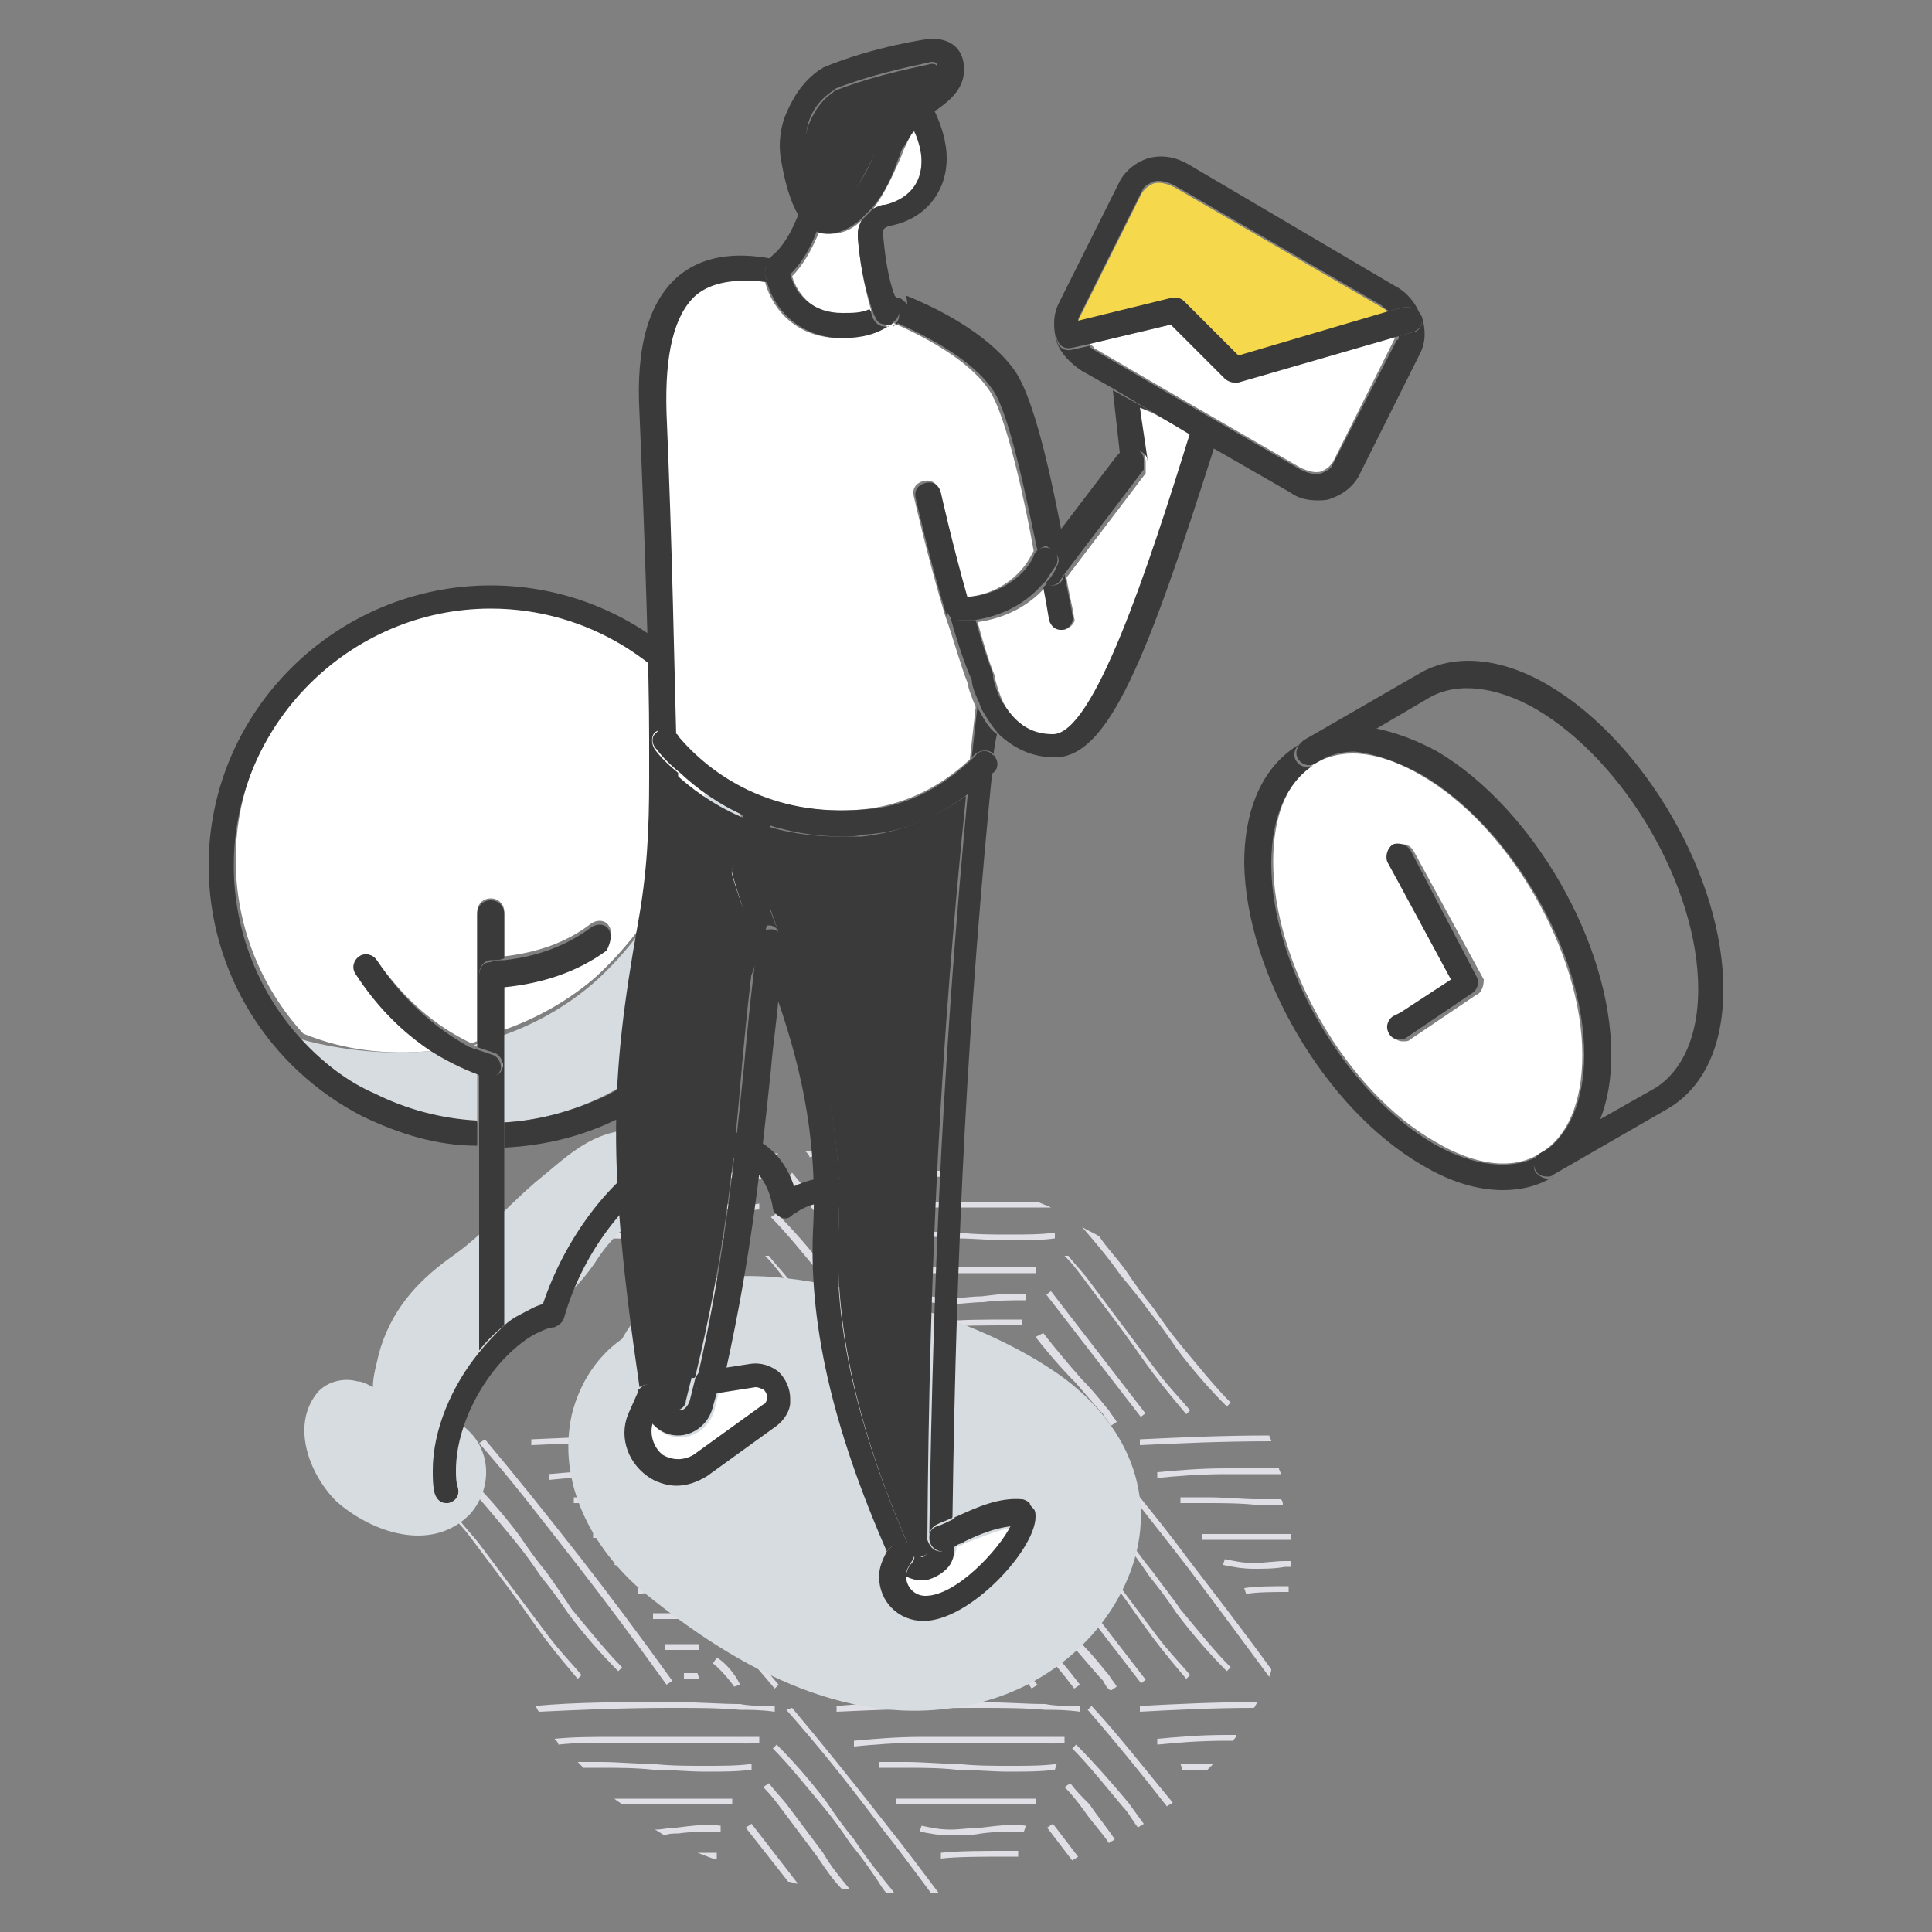 <?xml version="1.0" encoding="UTF-8"?> <svg xmlns="http://www.w3.org/2000/svg" xmlns:xlink="http://www.w3.org/1999/xlink" version="1.1" id="Layer_1" x="0px" y="0px" viewBox="0 0 100 100" style="enable-background:new 0 0 100 100;" xml:space="preserve"><rect x="0" y="0" width="100" height="100" fill="#808080" stroke="none"/> <style type="text/css"> .st0{fill:#E0DFE6;} .st1{fill:#D7DCE0;} .st2{fill:#FFFFFF;} .st3{fill:#3A3A3A;} .st4{fill:#F6D84C;} </style> <g> <path class="st0" d="M42.2,59.8c0-0.1-0.1-0.1-0.1-0.2c0,0-0.1,0-0.1,0c-0.1,0-0.2,0-0.3,0c0.1,0.1,0.2,0.2,0.2,0.3L42.2,59.8z"></path> <path class="st0" d="M40.3,59.7c-0.1,0-0.2,0-0.3,0c0,0,0.1,0.1,0.1,0.1L40.3,59.7z"></path> <path class="st0" d="M27.5,74.5l0,0.3c2.2-0.1,4.5-0.2,7.2-0.2c1.6,0,2.4,0,3.6,0.1c0.5,0,1.1,0,1.8,0.1l0-0.3 c-0.7,0-1.3,0-1.8-0.1c-1.1,0-2-0.1-3.6-0.1C32,74.3,29.7,74.4,27.5,74.5z"></path> <path class="st0" d="M24.8,74.7c1.6,1.8,3.2,3.9,5,6.2c1.4,1.8,2.9,3.8,4.7,6.3l0.3-0.2c-1.8-2.5-3.3-4.5-4.7-6.3 c-1.8-2.3-3.4-4.3-5-6.2L24.8,74.7z"></path> <path class="st0" d="M36.4,82.4c0.2,0,0.5,0,0.7,0v-0.3c-0.2,0-0.4,0-0.7,0c-1.1,0-2.5,0-3.4,0.1l0,0.3 C33.9,82.4,35.3,82.4,36.4,82.4z"></path> <path class="st0" d="M39.6,78.7l0.1,0.1c0.3,0.3,0.6,0.7,0.9,1.1c0.6,0.8,1.2,1.6,1.8,2.4c0.6,0.8,1.2,1.7,1.8,2.5 c0.6,0.8,1.2,1.5,1.7,2.1l0.2-0.2c-0.5-0.6-1.1-1.2-1.7-2c-0.6-0.8-1.2-1.6-1.8-2.4c-0.6-0.8-1.2-1.6-1.8-2.4 c-0.3-0.4-0.7-0.8-1-1.2L39.6,78.7z"></path> <path class="st0" d="M38.9,77.6c-0.7,0.1-1.5,0.1-2.4,0.1c-0.9,0-1.8,0-2.7-0.1c-0.9,0-1.8-0.1-2.7-0.1c-0.5,0-1,0-1.4,0l0,0.3h0.1 c0.4,0,0.8,0,1.2,0c0.9,0,1.8,0,2.7,0.1c0.9,0,1.8,0.1,2.7,0.1c0.9,0,1.7,0,2.4-0.1L38.9,77.6z"></path> <rect x="41" y="79.9" transform="matrix(0.791 -0.611 0.611 0.791 -42.659 42.673)" class="st0" width="0.3" height="8"></rect> <path class="st0" d="M37.5,76.1c-0.3,0-0.7,0-1.1,0c-0.7,0-1.4,0-2.2,0c-0.7,0-1.4,0-2.2,0c-1.4,0-2.5,0.1-3.6,0.2l0,0.3 c1-0.1,2.2-0.2,3.6-0.2c0.7,0,1.4,0,2.2,0c0.7,0,1.4,0,2.2,0c0.4,0,0.8,0,1.1,0c0.6,0,1,0.1,1.8,0l0-0.3 C38.5,76.2,38,76.1,37.5,76.1z"></path> <path class="st0" d="M39.9,76.7c0.8,0.8,1.6,1.8,2.6,3c0.5,0.6,1,1.3,1.4,1.9c0.5,0.6,1,1.3,1.4,1.9c0.9,1.2,1.8,2.2,2.6,3l0.2-0.2 c-0.8-0.8-1.6-1.8-2.6-3c-0.5-0.6-1-1.3-1.4-1.9c-0.5-0.6-1-1.3-1.4-1.9c-0.9-1.2-1.8-2.2-2.6-3L39.9,76.7z"></path> <rect x="30.7" y="79.3" class="st0" width="7.2" height="0.3"></rect> <path class="st0" d="M28.3,81.4c-0.5-0.6-1-1.3-1.4-1.9c-0.9-1.2-1.8-2.2-2.6-3L24,76.7c0.8,0.8,1.6,1.8,2.6,3 c0.5,0.6,1,1.3,1.4,1.9c0.5,0.6,1,1.3,1.4,1.9c0.9,1.2,1.8,2.2,2.6,3l0.2-0.2c-0.8-0.8-1.6-1.8-2.6-3 C29.2,82.7,28.8,82.1,28.3,81.4z"></path> <path class="st0" d="M34.3,83.8c0.1,0,0.2,0,0.3,0c0.4,0,1.6,0,2,0l0-0.3c-0.3,0-1.5,0-1.9,0c-0.1,0-0.2,0-0.3,0 c-0.2,0-0.3,0-0.6,0l0,0.3c0.1,0,0.1,0,0.2,0C34.1,83.8,34.2,83.8,34.3,83.8z"></path> <path class="st0" d="M40.7,74.7c1.6,1.8,3.2,3.8,5,6.2c1.4,1.8,2.9,3.8,4.7,6.3l0.3-0.2c-1.8-2.5-3.3-4.5-4.7-6.3 c-1.8-2.3-3.4-4.3-5-6.2L40.7,74.7z"></path> <path class="st0" d="M35,85.4c0.2,0,0.4,0,0.6,0c0.2,0,0.4,0,0.6,0l0-0.3c-0.2,0-0.4,0-0.6,0c-0.2,0-0.4,0-0.6,0 c-0.2,0-0.4,0-0.6,0l0,0.3C34.6,85.4,34.8,85.4,35,85.4z"></path> <path class="st0" d="M23.6,78.7l0.1,0.1c0.3,0.3,0.6,0.7,0.9,1.1c0.6,0.8,1.2,1.6,1.8,2.4c0.6,0.8,1.2,1.7,1.8,2.5 c0.6,0.8,1.2,1.5,1.7,2.1l0.2-0.2c-0.5-0.6-1.1-1.2-1.7-2c-0.6-0.8-1.2-1.6-1.8-2.4c-0.6-0.8-1.2-1.6-1.8-2.4 c-0.3-0.4-0.7-0.8-1-1.2L23.6,78.7z"></path> <path class="st0" d="M35.8,86.6c-0.1,0-0.2,0-0.4,0l0,0.3c0.1,0,0.2,0,0.3,0c0.2,0,0.4,0,0.5,0l-0.1-0.3 C36.1,86.6,36,86.6,35.8,86.6z"></path> <path class="st0" d="M40.6,85.4c-0.4-0.4-0.8-0.9-1.2-1.3c-0.3-0.4-0.8-0.9-1.2-1.4L38,82.9c0.4,0.4,0.8,0.9,1.1,1.3 c0.4,0.5,0.8,0.9,1.2,1.4c0.4,0.4,0.8,0.9,1.2,1.3c0.1,0.2,0.3,0.4,0.4,0.6l0.3-0.2c-0.1-0.2-0.3-0.4-0.4-0.6 C41.4,86.3,41,85.8,40.6,85.4z"></path> <path class="st0" d="M37.1,85.8l-0.2,0.3c0.3,0.2,0.9,0.9,1.1,1.2l0.3-0.1C38.1,86.7,37.5,86,37.1,85.8z"></path> <path class="st0" d="M35.1,81.1c0.7-0.1,1.6-0.1,2.2-0.1l0-0.3c-0.7-0.1-1.5,0-2.3,0.1c-0.5,0-1.1,0.1-1.6,0.1 c-0.6,0-1-0.1-1.5-0.2l-0.1,0.3c0.5,0.1,1,0.2,1.6,0.2C34,81.2,34.5,81.2,35.1,81.1z"></path> <path class="st0" d="M40.3,87.2c-0.5-0.6-1.2-1.4-1.8-2.1c-0.2-0.3-0.5-0.5-0.7-0.8l-0.2,0.2c0.2,0.2,0.4,0.5,0.7,0.8 c0.6,0.7,1.3,1.5,1.8,2.1L40.3,87.2z"></path> <path class="st0" d="M35.8,72.8c-0.1,0-0.2,0-0.4,0l0,0.3c0.1,0,0.2,0,0.3,0c0.2,0,0.4,0,0.5,0l-0.1-0.3 C36.1,72.9,36,72.9,35.8,72.8z"></path> <path class="st0" d="M37.6,70.8c0.2,0.2,0.4,0.5,0.7,0.8c0.6,0.7,1.3,1.5,1.8,2.1l0.3-0.2c-0.5-0.6-1.2-1.4-1.8-2.1 c-0.2-0.3-0.5-0.5-0.7-0.8L37.6,70.8z"></path> <path class="st0" d="M35,71.7c0.2,0,0.4,0,0.6,0c0.2,0,0.4,0,0.6,0l0-0.3c-0.2,0-0.4,0-0.6,0c-0.2,0-0.4,0-0.6,0 c-0.2,0-0.4,0-0.6,0l0,0.3C34.6,71.7,34.8,71.7,35,71.7z"></path> <path class="st0" d="M37.1,72l-0.2,0.3c0.3,0.2,0.9,0.9,1.1,1.2l0.3-0.1C38.1,73,37.5,72.3,37.1,72z"></path> <path class="st0" d="M36.4,68.6c0.2,0,0.5,0,0.7,0v-0.3c-0.2,0-0.4,0-0.7,0c-1.1,0-2.5,0-3.4,0.1l0,0.3 C33.9,68.6,35.3,68.6,36.4,68.6z"></path> <path class="st0" d="M34.3,70c0.1,0,0.2,0,0.3,0c0.4,0,1.6,0,2,0l0-0.3c-0.3,0-1.5,0-1.9,0c-0.1,0-0.2,0-0.3,0c-0.2,0-0.3,0-0.6,0 l0,0.3c0.1,0,0.1,0,0.2,0C34.1,70,34.2,70,34.3,70z"></path> <path class="st0" d="M38,69.2c0.4,0.4,0.8,0.9,1.1,1.3c0.4,0.5,0.8,0.9,1.2,1.4c0.4,0.4,0.8,0.9,1.2,1.3c0.1,0.2,0.3,0.4,0.4,0.6 l0.3-0.2c-0.1-0.2-0.3-0.4-0.4-0.6c-0.4-0.5-0.8-0.9-1.2-1.4c-0.4-0.4-0.8-0.9-1.2-1.3c-0.3-0.4-0.8-0.9-1.2-1.4L38,69.2z"></path> <path class="st0" d="M38.2,61c0.5,0,1.1,0,1.8,0.1l0-0.3c-0.7,0-1.3,0-1.8-0.1c-1,0-1.8-0.1-3.1-0.1c-0.4,0.1-0.8,0.2-1.2,0.3 c0.2,0,0.4,0,0.7,0C36.3,60.9,37.1,60.9,38.2,61z"></path> <path class="st0" d="M34.2,62.6c0.7,0,1.4,0,2.2,0c0.4,0,0.8,0,1.1,0c0.6,0,1,0.1,1.8,0l0-0.3c-0.7,0.1-1.2,0.1-1.8,0 c-0.3,0-0.7,0-1.1,0c-0.7,0-1.4,0-2.2,0c-0.7,0-1.4,0-2.2,0c-0.3,0-0.7,0-1,0c-0.2,0.1-0.4,0.2-0.5,0.3c0.5,0,1,0,1.5,0 C32.7,62.6,33.5,62.6,34.2,62.6z"></path> <path class="st0" d="M29.8,64.1c0.4,0,0.8,0,1.2,0c0.9,0,1.8,0,2.7,0.1c0.9,0,1.8,0.1,2.7,0.1c0.9,0,1.7,0,2.4-0.1l0-0.3 c-0.7,0.1-1.5,0.1-2.4,0.1c-0.9,0-1.8,0-2.7-0.1c-0.9,0-1.8-0.1-2.7-0.1c-0.5,0-1,0-1.4,0l0,0.3H29.8z"></path> <rect x="41" y="66.1" transform="matrix(0.791 -0.611 0.611 0.791 -34.243 39.801)" class="st0" width="0.3" height="8"></rect> <path class="st0" d="M39.6,65l0.1,0.1c0.3,0.3,0.6,0.7,0.9,1.1c0.6,0.8,1.2,1.6,1.8,2.4c0.6,0.8,1.2,1.7,1.8,2.5 c0.6,0.8,1.2,1.5,1.7,2.1l0.2-0.2c-0.5-0.6-1.1-1.2-1.7-2c-0.6-0.8-1.2-1.6-1.8-2.4c-0.6-0.8-1.2-1.6-1.8-2.4 c-0.3-0.4-0.7-0.8-1-1.2L39.6,65z"></path> <path class="st0" d="M44.2,67.7c-0.5-0.6-1-1.3-1.4-1.9c-0.9-1.2-1.8-2.2-2.6-3L39.9,63c0.8,0.8,1.6,1.8,2.6,3 c0.5,0.6,1,1.3,1.4,1.9c0.5,0.6,1,1.3,1.4,1.9c0.9,1.2,1.8,2.2,2.6,3l0.2-0.2c-0.8-0.8-1.6-1.8-2.6-3 C45.1,68.9,44.7,68.3,44.2,67.7z"></path> <path class="st0" d="M50.4,73.4l0.3-0.2c-1.8-2.5-3.3-4.5-4.7-6.3c-1.8-2.3-3.4-4.3-5-6.2L40.7,61c1.6,1.8,3.2,3.8,5,6.2 C47.1,68.9,48.6,70.9,50.4,73.4z"></path> <path class="st0" d="M37.9,93.1h-6.1c0.1,0.1,0.3,0.2,0.4,0.3h5.7V93.1z"></path> <path class="st0" d="M38.9,91.3c-0.7,0.1-1.5,0.1-2.4,0.1c-0.9,0-1.8,0-2.7-0.1c-0.9,0-1.8-0.1-2.7-0.1c-0.4,0-0.8,0-1.2,0 c0.1,0.1,0.2,0.2,0.3,0.3c0.3,0,0.6,0,0.9,0c0.9,0,1.8,0,2.7,0.1c0.9,0,1.8,0.1,2.7,0.1c0.9,0,1.7,0,2.4-0.1L38.9,91.3z"></path> <path class="st0" d="M42.6,95.9c-0.6-0.8-1.2-1.6-1.8-2.4c-0.3-0.4-0.7-0.8-1-1.2l-0.3,0.2l0.1,0.1c0.3,0.3,0.6,0.7,0.9,1.1 c0.6,0.8,1.2,1.6,1.8,2.4c0.4,0.6,0.8,1.2,1.3,1.7c0.1,0,0.3,0,0.4,0C43.5,97.2,43,96.6,42.6,95.9z"></path> <path class="st0" d="M37.5,89.9c-0.3,0-0.7,0-1.1,0c-0.7,0-1.4,0-2.2,0c-0.7,0-1.4,0-2.2,0c-1.3,0-2.3,0-3.3,0.1 c0.1,0.1,0.2,0.2,0.2,0.3c0.9-0.1,1.9-0.1,3.1-0.1c0.7,0,1.4,0,2.2,0c0.7,0,1.4,0,2.2,0c0.4,0,0.8,0,1.1,0c0.6,0,1,0.1,1.8,0l0-0.3 C38.5,89.9,38,89.9,37.5,89.9z"></path> <path class="st0" d="M27.7,88.3c0.1,0.1,0.1,0.2,0.2,0.3c2.1-0.1,4.3-0.2,6.8-0.2c1.6,0,2.4,0,3.6,0.1c0.5,0,1.1,0,1.8,0.1l0-0.3 c-0.7,0-1.3,0-1.8-0.1c-1.1,0-2-0.1-3.6-0.1C32.1,88.1,29.8,88.1,27.7,88.3z"></path> <path class="st0" d="M35.1,94.9c0.7-0.1,1.6-0.1,2.2-0.1l0-0.3c-0.7-0.1-1.5,0-2.3,0.1c-0.4,0-0.7,0.1-1.1,0.1 c0.2,0.1,0.3,0.2,0.5,0.3C34.6,94.9,34.9,94.9,35.1,94.9z"></path> <path class="st0" d="M38.6,94.6l2.2,2.8c0.2,0,0.3,0.1,0.5,0.1l-2.4-3.1L38.6,94.6z"></path> <path class="st0" d="M37.1,96.2v-0.3c-0.2,0-0.4,0-0.7,0c-0.1,0-0.2,0-0.3,0c0.3,0.1,0.5,0.2,0.8,0.3C37,96.2,37,96.2,37.1,96.2z"></path> <path class="st0" d="M45.9,98c0.1,0,0.3,0,0.4,0c-0.2-0.3-0.5-0.6-0.7-0.9c-0.5-0.6-1-1.3-1.4-1.9c-0.5-0.6-1-1.3-1.4-1.9 c-0.9-1.2-1.8-2.2-2.6-3l-0.2,0.2c0.8,0.8,1.6,1.8,2.6,3c0.5,0.6,1,1.3,1.4,1.9c0.5,0.6,1,1.3,1.4,1.9C45.6,97.6,45.7,97.8,45.9,98 z"></path> <path class="st0" d="M40.7,88.5c1.6,1.8,3.2,3.8,5,6.2c0.8,1,1.6,2.1,2.5,3.3c0.1,0,0.3,0,0.4,0c-0.9-1.2-1.8-2.4-2.6-3.4 c-1.8-2.3-3.4-4.3-5-6.2L40.7,88.5z"></path> <path class="st0" d="M50.1,83.8c0.1,0,0.2,0,0.3,0c0.4,0,1.6,0,2,0l0-0.3c-0.3,0-1.5,0-1.9,0c-0.1,0-0.2,0-0.3,0 c-0.2,0-0.3,0-0.6,0l0,0.3c0.1,0,0.1,0,0.2,0C49.9,83.8,50,83.8,50.1,83.8z"></path> <path class="st0" d="M52.2,82.4c0.2,0,0.5,0,0.7,0v-0.3c-0.2,0-0.4,0-0.7,0c-1.1,0-2.5,0-3.4,0.1l0,0.3 C49.7,82.4,51.1,82.4,52.2,82.4z"></path> <path class="st0" d="M62.1,79.7h4.7c0-0.1,0-0.2,0-0.3h-4.6V79.7z"></path> <path class="st0" d="M64.5,82.5c0.6-0.1,1.4-0.1,2.2-0.1c0-0.1,0-0.2,0-0.3c-0.8,0-1.7,0-2.3,0.1L64.5,82.5z"></path> <path class="st0" d="M64.9,80.9c-0.6,0-1-0.1-1.5-0.2l-0.1,0.3c0.5,0.1,1,0.2,1.6,0.2c0.5,0,1.1,0,1.6-0.1c0.1,0,0.2,0,0.3,0 c0-0.1,0-0.2,0-0.3c-0.1,0-0.2,0-0.3,0C66,80.8,65.4,80.9,64.9,80.9z"></path> <path class="st0" d="M51.5,86.6c-0.1,0-0.2,0-0.3,0l0.1,0.3c0.1,0,0.1,0,0.2,0c0,0,0.1,0,0.1,0c0.1,0,0.2,0,0.3,0l-0.1-0.3 C51.7,86.6,51.6,86.6,51.5,86.6z"></path> <path class="st0" d="M50.8,85.4c0.2,0,0.4,0,0.6,0c0.2,0,0.4,0,0.6,0l0-0.3c-0.2,0-0.4,0-0.6,0c-0.2,0-0.4,0-0.6,0 c-0.2,0-0.4,0-0.6,0l0,0.3C50.4,85.4,50.6,85.4,50.8,85.4z"></path> <path class="st0" d="M43.3,74.5l0,0.3c2.2-0.1,4.5-0.2,7.2-0.2c1.6,0,2.4,0,3.6,0.1c0.5,0,1.1,0,1.8,0.1l0-0.3 c-0.7,0-1.3,0-1.8-0.1c-1.1,0-2-0.1-3.6-0.1C47.8,74.3,45.5,74.4,43.3,74.5z"></path> <path class="st0" d="M50.9,81.1c0.7-0.1,1.6-0.1,2.2-0.1l0-0.3c-0.7-0.1-1.5,0-2.3,0.1c-0.5,0-1.1,0.1-1.6,0.1 c-0.6,0-1-0.1-1.5-0.2l-0.1,0.3c0.5,0.1,1,0.2,1.6,0.2C49.8,81.2,50.3,81.2,50.9,81.1z"></path> <path class="st0" d="M55.6,87.4l0.3-0.2c-0.7-0.9-1.4-1.8-2.3-2.5L53.4,85C54.2,85.6,55,86.6,55.6,87.4z"></path> <path class="st0" d="M57.5,87.5l0.3-0.2c-0.1-0.2-0.3-0.4-0.4-0.6c-0.2-0.2-0.7-0.9-1.4-1.6c-0.8-0.9-1.7-2-2-2.4L53.6,83 c0.3,0.4,1.2,1.5,2.1,2.4c0.6,0.7,1.2,1.4,1.4,1.6C57.2,87.2,57.3,87.4,57.5,87.5z"></path> <rect x="46.4" y="79.3" class="st0" width="7.2" height="0.3"></rect> <path class="st0" d="M59,74.8c2.1-0.1,4.3-0.2,6.8-0.2c0-0.1-0.1-0.2-0.1-0.3c-2.4,0-4.6,0.1-6.7,0.2L59,74.8z"></path> <path class="st0" d="M56.5,74.5l-0.2,0.2c1.6,1.8,3.2,3.9,5,6.2c1.3,1.7,2.7,3.6,4.4,5.9c0-0.1,0.1-0.2,0.1-0.4 c-1.6-2.2-3-4-4.3-5.7C59.8,78.4,58.1,76.4,56.5,74.5z"></path> <path class="st0" d="M63.5,76c-1.4,0-2.5,0.1-3.6,0.2l0,0.3c1-0.1,2.2-0.2,3.6-0.2c0.7,0,1.4,0,2.2,0c0.2,0,0.4,0,0.6,0 c0-0.1-0.1-0.2-0.1-0.3c-0.2,0-0.3,0-0.5,0C64.9,76,64.2,76,63.5,76z"></path> <path class="st0" d="M52.7,85.8L52.4,86c0.3,0.3,0.4,0.5,0.6,0.8c0.1,0.2,0.2,0.3,0.4,0.6l0.3-0.2c-0.2-0.2-0.3-0.4-0.4-0.6 C53.1,86.3,53,86.1,52.7,85.8z"></path> <rect x="56.6" y="79.9" transform="matrix(0.791 -0.611 0.611 0.791 -39.413 52.181)" class="st0" width="0.3" height="8"></rect> <path class="st0" d="M54.7,77.6c-0.7,0.1-1.5,0.1-2.4,0.1c-0.9,0-1.8,0-2.7-0.1c-0.9,0-1.8-0.1-2.7-0.1c-0.5,0-1,0-1.4,0l0,0.3h0.1 c0.4,0,0.8,0,1.2,0c0.9,0,1.8,0,2.7,0.1c0.9,0,1.8,0.1,2.7,0.1c0.9,0,1.7,0,2.4-0.1L54.7,77.6z"></path> <path class="st0" d="M53.3,76.1c-0.3,0-0.7,0-1.1,0c-0.7,0-1.4,0-2.2,0c-0.7,0-1.4,0-2.2,0c-1.4,0-2.5,0.1-3.6,0.2l0,0.3 c1-0.1,2.2-0.2,3.6-0.2c0.7,0,1.4,0,2.2,0c0.7,0,1.4,0,2.2,0c0.4,0,0.8,0,1.1,0c0.6,0,1,0.1,1.8,0l0-0.3 C54.3,76.2,53.8,76.1,53.3,76.1z"></path> <path class="st0" d="M59.7,81.4c-0.5-0.6-1-1.3-1.4-1.9c-0.9-1.2-1.8-2.2-2.6-3l-0.2,0.2c0.8,0.8,1.6,1.8,2.6,3 c0.5,0.6,1,1.3,1.4,1.9c0.5,0.6,1,1.3,1.4,1.9c0.9,1.2,1.8,2.2,2.6,3l0.2-0.2c-0.8-0.8-1.6-1.8-2.6-3 C60.7,82.7,60.2,82.1,59.7,81.4z"></path> <path class="st0" d="M62.5,77.5c-0.5,0-1,0-1.4,0l0,0.3h0.1c0.4,0,0.8,0,1.2,0c0.9,0,1.8,0,2.7,0.1c0.4,0,0.9,0,1.3,0 c0-0.1,0-0.2-0.1-0.3c-0.4,0-0.9,0-1.3,0C64.4,77.6,63.4,77.5,62.5,77.5z"></path> <path class="st0" d="M55.1,78.7l0.1,0.1c0.3,0.3,0.6,0.7,0.9,1.1c0.6,0.8,1.2,1.6,1.8,2.4c0.6,0.8,1.2,1.7,1.8,2.5 c0.6,0.8,1.2,1.5,1.7,2.1l0.2-0.2c-0.5-0.6-1.1-1.2-1.7-2c-0.6-0.8-1.2-1.6-1.8-2.4c-0.6-0.8-1.2-1.6-1.8-2.4 c-0.3-0.4-0.7-0.8-1-1.2L55.1,78.7z"></path> <path class="st0" d="M52.7,72l-0.2,0.2c0.3,0.3,0.4,0.5,0.6,0.8c0.1,0.2,0.2,0.3,0.4,0.6l0.3-0.2c-0.2-0.2-0.3-0.4-0.4-0.6 C53.1,72.6,53,72.3,52.7,72z"></path> <path class="st0" d="M53.4,71.2c0.9,0.6,1.6,1.6,2.3,2.4l0.3-0.2c-0.7-0.9-1.4-1.8-2.3-2.5L53.4,71.2z"></path> <path class="st0" d="M50.9,67.4c0.7-0.1,1.6-0.1,2.2-0.1l0-0.3c-0.7-0.1-1.5,0-2.3,0.1c-0.5,0-1.1,0.1-1.6,0.1 c-0.6,0-1-0.1-1.5-0.2l-0.1,0.3c0.5,0.1,1,0.2,1.6,0.2C49.8,67.5,50.3,67.4,50.9,67.4z"></path> <path class="st0" d="M52.2,68.6c0.2,0,0.5,0,0.7,0v-0.3c-0.2,0-0.4,0-0.7,0c-1.1,0-2.5,0-3.4,0.1l0,0.3 C49.7,68.6,51.1,68.6,52.2,68.6z"></path> <path class="st0" d="M49.8,60.9c-0.4-0.1-0.7-0.2-1.1-0.3c-1.9,0-3.7,0.1-5.4,0.2l0,0.3C45.3,61,47.4,60.9,49.8,60.9z"></path> <rect x="46.4" y="65.6" class="st0" width="7.2" height="0.3"></rect> <path class="st0" d="M59.5,67.9c0.5,0.6,1,1.3,1.4,1.9c0.9,1.2,1.8,2.2,2.6,3l0.2-0.2c-0.8-0.8-1.6-1.8-2.6-3 c-0.5-0.6-1-1.3-1.4-1.9c-0.5-0.6-1-1.3-1.4-1.9c-0.5-0.7-1-1.2-1.4-1.8c-0.3-0.2-0.6-0.3-0.9-0.5c0.6,0.7,1.3,1.5,2,2.5 C58.5,66.6,59,67.2,59.5,67.9z"></path> <path class="st0" d="M49.6,63.8c-0.9,0-1.8-0.1-2.7-0.1c-0.5,0-1,0-1.4,0l0,0.3h0.1c0.4,0,0.8,0,1.2,0c0.9,0,1.8,0,2.7,0.1 c0.9,0,1.8,0.1,2.7,0.1c0.9,0,1.7,0,2.4-0.1l0-0.3c-0.7,0.1-1.5,0.1-2.4,0.1C51.4,63.9,50.5,63.9,49.6,63.8z"></path> <path class="st0" d="M50.1,70c0.1,0,0.2,0,0.3,0c0.4,0,1.6,0,2,0l0-0.3c-0.3,0-1.5,0-1.9,0c-0.1,0-0.2,0-0.3,0c-0.2,0-0.3,0-0.6,0 l0,0.3c0.1,0,0.1,0,0.2,0C49.9,70,50,70,50.1,70z"></path> <path class="st0" d="M50.8,71.7c0.2,0,0.4,0,0.6,0c0.2,0,0.4,0,0.6,0l0-0.3c-0.2,0-0.4,0-0.6,0c-0.2,0-0.4,0-0.6,0 c-0.2,0-0.4,0-0.6,0l0,0.3C50.4,71.7,50.6,71.7,50.8,71.7z"></path> <path class="st0" d="M44.2,62.4l0,0.3c1-0.1,2.2-0.2,3.6-0.2c0.7,0,1.4,0,2.2,0c0.7,0,1.4,0,2.2,0c0.4,0,0.8,0,1.1,0 c0.4,0,0.7,0,1.1,0c-0.2-0.1-0.5-0.2-0.7-0.3c-0.1,0-0.2,0-0.4,0c-0.3,0-0.7,0-1.1,0c-0.7,0-1.4,0-2.2,0c-0.7,0-1.4,0-2.2,0 C46.4,62.2,45.3,62.3,44.2,62.4z"></path> <path class="st0" d="M55.2,65.1c0.3,0.3,0.6,0.7,0.9,1.1c0.6,0.8,1.2,1.6,1.8,2.4c0.6,0.8,1.2,1.7,1.8,2.5c0.6,0.8,1.2,1.5,1.7,2.1 l0.2-0.2c-0.5-0.6-1.1-1.2-1.7-2c-0.6-0.8-1.2-1.6-1.8-2.4c-0.6-0.8-1.2-1.6-1.8-2.4c-0.3-0.4-0.7-0.8-1-1.2L55.1,65 C55.1,65,55.2,65.1,55.2,65.1z"></path> <path class="st0" d="M53.6,69.2c0.3,0.4,1.2,1.5,2.1,2.4c0.6,0.7,1.2,1.4,1.4,1.6c0.1,0.2,0.3,0.4,0.4,0.6l0.3-0.2 c-0.1-0.2-0.3-0.4-0.4-0.6c-0.2-0.2-0.7-0.9-1.4-1.6c-0.8-0.9-1.7-2-2-2.4L53.6,69.2z"></path> <path class="st0" d="M51.5,72.8c-0.1,0-0.2,0-0.3,0l0.1,0.3c0.1,0,0.1,0,0.2,0c0,0,0.1,0,0.1,0c0.1,0,0.2,0,0.3,0l-0.1-0.3 C51.7,72.9,51.6,72.9,51.5,72.8z"></path> <rect x="56.6" y="66.1" transform="matrix(0.791 -0.611 0.611 0.791 -30.998 49.309)" class="st0" width="0.3" height="8"></rect> <path class="st0" d="M61.2,91.6h0.1c0.4,0,0.8,0,1.2,0c0.1-0.1,0.2-0.2,0.3-0.3c-0.1,0-0.2,0-0.3,0c-0.5,0-1,0-1.4,0L61.2,91.6z"></path> <path class="st0" d="M65.1,88.1c-2.2,0-4.2,0.1-6.1,0.2l0,0.3c1.8-0.1,3.8-0.2,5.9-0.2C65,88.3,65,88.2,65.1,88.1z"></path> <path class="st0" d="M53.3,89.9c-0.3,0-0.7,0-1.1,0c-0.7,0-1.4,0-2.2,0c-0.7,0-1.4,0-2.2,0c-1.4,0-2.5,0.1-3.6,0.2l0,0.3 c1-0.1,2.2-0.2,3.6-0.2c0.7,0,1.4,0,2.2,0c0.7,0,1.4,0,2.2,0c0.4,0,0.8,0,1.1,0c0.6,0,1,0.1,1.8,0l0-0.3 C54.3,89.9,53.8,89.9,53.3,89.9z"></path> <path class="st0" d="M52.8,95.8c-0.2,0-0.4,0-0.7,0c-1.1,0-2.5,0-3.4,0.1l0,0.3c0.8-0.1,2.3-0.1,3.3-0.1c0.2,0,0.5,0,0.7,0V95.8z"></path> <path class="st0" d="M43.3,88.3l0,0.3c2.2-0.1,4.5-0.2,7.2-0.2c1.6,0,2.4,0,3.6,0.1c0.5,0,1.1,0,1.8,0.1l0-0.3 c-0.7,0-1.3,0-1.8-0.1c-1.1,0-2-0.1-3.6-0.1C47.8,88.1,45.5,88.1,43.3,88.3z"></path> <path class="st0" d="M55.7,90.3l-0.2,0.2c0.8,0.8,1.6,1.8,2.6,3c0.3,0.3,0.5,0.7,0.8,1.1c0.1-0.1,0.2-0.1,0.3-0.2 c-0.3-0.4-0.5-0.7-0.8-1.1C57.4,92.1,56.5,91.1,55.7,90.3z"></path> <path class="st0" d="M55.8,96.1l-1.3-1.7l-0.3,0.2l1.3,1.7C55.6,96.2,55.7,96.2,55.8,96.1z"></path> <path class="st0" d="M53.1,94.5c-0.7-0.1-1.5,0-2.3,0.1c-0.5,0-1.1,0.1-1.6,0.1c-0.6,0-1-0.1-1.5-0.2l-0.1,0.3 c0.5,0.1,1,0.2,1.6,0.2c0.5,0,1.1,0,1.6-0.1c0.7-0.1,1.6-0.1,2.2-0.1L53.1,94.5z"></path> <path class="st0" d="M63.8,90.1c0.1-0.1,0.2-0.2,0.2-0.3c-0.2,0-0.4,0-0.5,0c-1.4,0-2.5,0.1-3.6,0.2l0,0.3c1-0.1,2.2-0.2,3.6-0.2 C63.6,90.1,63.7,90.1,63.8,90.1z"></path> <path class="st0" d="M55.4,92.3l-0.3,0.2l0.1,0.1c0.3,0.3,0.6,0.7,0.9,1.1c0.4,0.6,0.9,1.1,1.3,1.7c0.1-0.1,0.2-0.1,0.3-0.2 c-0.4-0.6-0.9-1.2-1.3-1.8C56,93,55.7,92.7,55.4,92.3z"></path> <path class="st0" d="M56.5,88.3l-0.2,0.2c1.3,1.5,2.7,3.2,4.1,5c0.1-0.1,0.2-0.1,0.3-0.2C59.2,91.5,57.9,89.8,56.5,88.3z"></path> <rect x="46.4" y="93.1" class="st0" width="7.2" height="0.3"></rect> <path class="st0" d="M54.7,91.3c-0.7,0.1-1.5,0.1-2.4,0.1c-0.9,0-1.8,0-2.7-0.1c-0.9,0-1.8-0.1-2.7-0.1c-0.5,0-1,0-1.4,0l0,0.3h0.1 c0.4,0,0.8,0,1.2,0c0.9,0,1.8,0,2.7,0.1c0.9,0,1.8,0.1,2.7,0.1c0.9,0,1.7,0,2.4-0.1L54.7,91.3z"></path> <path class="st1" d="M33.3,82.4c4.9,4,11,7.4,17.5,5.7c3.5-0.9,6.6-3.5,7.8-7c1.4-4.1-0.6-7.8-4-10.1c-2.5-1.7-5.6-2.9-8.5-3.7 c-3.2-0.9-7.6-1.9-10.8-0.7c-1.5,0.5-2.5,1.6-3.1,2.7c-1.3,0.9-2.2,2.3-2.6,3.9C28.8,76.8,30.7,80.2,33.3,82.4z"></path> <path class="st1" d="M24.3,78.4c1.1-1.2,1.2-3.1,0-4.3c-0.3-0.3-0.7-0.6-1-0.7c0.2-0.5,0.4-1,0.6-1.5c0.8-1.7,2-2.2,3.5-3.2 c1.3-1,2.6-2.1,3.5-3.5c0.9-1.4,2-2.1,3-3.2c1.1-1.2,0.5-3.7-1.5-3.5c-2,0.2-3.2,1.5-4.7,2.7c-1.5,1.3-2.8,2.8-4.4,3.9 c-1.8,1.3-3.1,2.8-3.7,5c-0.1,0.5-0.3,1.1-0.3,1.7c-0.2-0.1-0.5-0.3-0.8-0.3c-0.7-0.2-1.5,0-2,0.5c-1.5,1.7-0.5,4.3,0.9,5.7 C19.2,79.3,22.3,80.4,24.3,78.4z"></path> <path class="st2" d="M22.3,54.4c-1.5-1-2.8-2.3-3.9-4c-0.2-0.3-0.1-0.7,0.2-0.9c0.3-0.2,0.7-0.1,0.9,0.2c1.4,2,3,3.4,4.9,4.3 c0.1,0,0.2-0.1,0.3-0.1v-6.7c0-0.4,0.3-0.7,0.7-0.7s0.7,0.3,0.7,0.7v2.3c1.7-0.2,3.2-0.7,4.5-1.7c0.3-0.2,0.7-0.2,0.9,0.1 c0.2,0.3,0.2,0.7-0.1,0.9c-1.4,1.1-3.2,1.8-5.3,1.9v2.6c1.7-0.6,3.3-1.5,4.7-2.7c3.5-3.2,5.6-7.7,6.4-12.4c-2.3-4.2-6.7-7-11.7-7 c-7.3,0-13.3,6-13.3,13.3c0,3.4,1.3,6.6,3.5,9C17.9,54.4,20.1,54.6,22.3,54.4z"></path> <path class="st1" d="M30.7,50.9c-1.4,1.2-3,2.1-4.7,2.7v4.5c1.9-0.1,3.7-0.6,5.3-1.4c4.5-2.3,7.3-6.8,7.3-11.9 c0-2.3-0.6-4.4-1.6-6.3C36.3,43.2,34.3,47.7,30.7,50.9z"></path> <path class="st1" d="M22.3,54.4c-2.2,0.2-4.5,0-6.7-0.6c1.1,1.2,2.3,2.1,3.8,2.9c1.7,0.8,3.5,1.3,5.3,1.4v-2.5 C23.9,55.3,23.1,54.9,22.3,54.4z"></path> <path class="st1" d="M24.8,54.2V54c-0.1,0-0.2,0.1-0.3,0.1C24.5,54.1,24.7,54.2,24.8,54.2z"></path> <path class="st3" d="M10.8,44.8c0,5.5,3.1,10.5,8,13c1.9,0.9,3.8,1.5,5.9,1.5v-1.3c-1.9-0.1-3.7-0.6-5.3-1.4 C18,56,16.7,55,15.6,53.8c-2.2-2.4-3.5-5.6-3.5-9c0-7.3,6-13.3,13.3-13.3c5,0,9.4,2.8,11.7,7c1,1.9,1.6,4,1.6,6.3 c0,5-2.8,9.6-7.3,11.9c-1.7,0.8-3.5,1.3-5.3,1.4v1.3c2.1-0.1,4.1-0.6,5.9-1.5c4.9-2.5,8-7.5,8-13c0-8.1-6.6-14.6-14.6-14.6 S10.8,36.8,10.8,44.8z"></path> <path class="st3" d="M26.1,58.1v-4.5v-2.6c-0.2,0-0.4,0-0.6,0c0,0,0,0,0,0c-0.3,0-0.6-0.3-0.7-0.6c0-0.4,0.3-0.7,0.6-0.7 c0.2,0,0.5,0,0.7-0.1v-2.3c0-0.4-0.3-0.7-0.7-0.7s-0.7,0.3-0.7,0.7V54v0.2c0.3,0.1,0.6,0.2,0.9,0.3c0.3,0.1,0.5,0.5,0.4,0.8 c-0.1,0.3-0.3,0.4-0.6,0.4c-0.1,0-0.1,0-0.2,0c-0.2-0.1-0.3-0.1-0.4-0.2v2.5v1.3v10.5c0,0,0,0.1,0,0.1c0.4-0.5,0.8-0.9,1.3-1.3 v-9.3V58.1z"></path> <path class="st3" d="M19.5,49.7c-0.2-0.3-0.6-0.4-0.9-0.2c-0.3,0.2-0.4,0.6-0.2,0.9c1.1,1.7,2.4,3,3.9,4c0.8,0.5,1.6,0.9,2.4,1.2 c0.1,0.1,0.3,0.1,0.4,0.2c0.1,0,0.1,0,0.2,0c0.3,0,0.5-0.2,0.6-0.4c0.1-0.3-0.1-0.7-0.4-0.8c-0.3-0.1-0.6-0.2-0.9-0.3 c-0.1,0-0.2-0.1-0.3-0.1C22.5,53.2,20.9,51.8,19.5,49.7z"></path> <path class="st3" d="M31.5,48.1c-0.2-0.3-0.6-0.3-0.9-0.1c-1.2,0.9-2.7,1.5-4.5,1.7c-0.2,0-0.5,0-0.7,0.1c-0.4,0-0.6,0.3-0.6,0.7 c0,0.4,0.3,0.6,0.7,0.6c0,0,0,0,0,0c0.2,0,0.4,0,0.6,0c2-0.2,3.8-0.8,5.3-1.9C31.6,48.8,31.7,48.4,31.5,48.1z"></path> <path class="st3" d="M24.8,70c-1.4,1.7-2.4,4-2.4,6.1c0,0.4,0,0.8,0.1,1.2c0.1,0.3,0.3,0.5,0.6,0.5c0,0,0.1,0,0.1,0 c0.4-0.1,0.6-0.4,0.5-0.8c-0.1-0.3-0.1-0.6-0.1-0.9c0-2.6,1.8-5.7,4-7c0.4-0.2,0.8-0.4,1.1-0.4c0.2-0.1,0.4-0.2,0.5-0.5 c0.9-3.2,3.1-6.2,5.6-7.6c1.4-0.8,2.6-1,3.6-0.5c0.8,0.4,1.4,1.2,1.6,2.4c0,0.2,0.2,0.4,0.4,0.5c0.2,0.1,0.4,0.1,0.6-0.1 c0.1-0.1,0.2-0.1,0.3-0.2c0.8-0.5,1.5-0.5,2-0.3c0.5,0.3,0.8,0.9,0.8,1.9c0,0.1,0,0.3,0,0.4c0,0.4,0.2,0.7,0.6,0.7 c0.4,0,0.7-0.2,0.7-0.6c0-0.2,0-0.3,0-0.5c0-1.4-0.5-2.5-1.4-3c-0.8-0.5-1.8-0.4-2.9,0.1c-0.4-1.2-1.1-2-2.1-2.5 c-1.4-0.6-3.1-0.4-4.8,0.6c-2.7,1.5-5,4.7-6.1,8c-0.4,0.1-0.7,0.3-1.1,0.5c-0.4,0.2-0.7,0.4-1,0.7C25.6,69.1,25.2,69.5,24.8,70z"></path> <path class="st2" d="M63.9,19.8c-0.2,0-0.3-0.1-0.5-0.2l-2.8-2.8l-4.2,1c0.1,0.1,0.2,0.1,0.2,0.2l3.6,2.1c0,0,0,0,0,0l7.1,4.1 c0.4,0.2,0.8,0.3,1.1,0.2c0.2-0.1,0.4-0.2,0.6-0.5l3.2-6.4c0-0.1,0.1-0.1,0.1-0.2l-8.3,2.4C64,19.8,64,19.8,63.9,19.8z"></path> <path class="st4" d="M61.3,15.7l2.8,2.8l7.8-2.3c-0.1-0.1-0.2-0.2-0.4-0.3L60.8,9.7c-0.4-0.2-0.8-0.3-1.1-0.2 c-0.2,0.1-0.4,0.2-0.6,0.5l-3.2,6.4c-0.1,0.1-0.1,0.2-0.1,0.4l4.9-1.2C60.9,15.4,61.2,15.5,61.3,15.7z"></path> <path class="st2" d="M55.1,32.6c0,0-0.1,0-0.1,0c-0.3,0-0.6-0.2-0.6-0.5c-0.1-0.5-0.2-1.1-0.3-1.7c-0.9,1-2.1,1.6-3.5,1.8 c0.3,1.1,0.6,2.1,0.9,2.8c0,0,0,0.1,0,0.1c0,0,0.1,0.5,0.4,1.2c0.6,1.2,1.5,1.8,2.7,1.8c2.1,0,4.9-8.5,7.1-15.6l-2-1.1L59,21.1 l0.3,2.8c0,0,0,0.1,0,0.1c0,0,0,0,0,0c0,0,0,0,0,0.1c0,0,0,0,0,0.1c0,0,0,0,0,0.1c0,0,0,0,0,0.1c0,0,0,0,0,0c0,0,0,0,0,0.1 c0,0-4.1,5.4-4.1,5.4c0.1,0.7,0.3,1.4,0.4,2.1C55.7,32.2,55.4,32.5,55.1,32.6z"></path> <path class="st2" d="M44.6,41.9c2-0.2,3.9-1,5.6-2.6c0.1-0.9,0.2-1.8,0.3-2.7c-0.2-0.5-0.4-1-0.4-1.2c-0.4-1-0.7-2.2-1.2-3.6 c0,0,0,0,0,0c-0.9-3-1.6-6.1-1.6-6.1c-0.1-0.4,0.1-0.7,0.5-0.8c0.4-0.1,0.7,0.1,0.8,0.5c0,0,0.6,2.7,1.4,5.5c1.5-0.1,2.8-1,3.4-2.2 c0-0.1,0.1-0.1,0.1-0.2c-0.4-2.3-1.4-7-2.3-8.3c-0.8-1.2-2.5-2.4-5-3.5c-0.1,0-0.1,0.1-0.2,0.1c0,0,0,0,0,0 c-0.7,0.4-1.5,0.7-2.5,0.7c-2.2,0-3.5-1.4-3.9-2.9c-1.6-0.3-2.9-0.1-3.7,0.7c-1.2,1-1.7,3-1.5,6.1c0.3,7,0.5,13.1,0.5,16.7 C36.7,40.1,39.8,42.3,44.6,41.9z"></path> <path class="st3" d="M36,71.2C36,71.1,36,71.1,36,71.2c1.5-6.2,2-11.2,2.4-16c0.2-2.2,0.4-4.2,0.7-6.4c-0.4-1.2-0.9-2.4-1.2-3.5 c-0.1-0.3,0.1-0.7,0.5-0.8c0.3-0.1,0.7,0.1,0.8,0.5c0.3,1.1,0.8,2.3,1.2,3.6l0.1,0.3c1.5,4.1,3.2,8.7,2.9,14.8 c-0.2,5,1,10.4,3.8,16.7c0,0,0,0,0,0c0.1,0.2,0.2,0.3,0.4,0.2c0.1,0,0.2-0.1,0.3-0.1c0.1-0.1,0.1-0.2,0.1-0.3l0-0.5 c0.1-14.5,0.7-25.8,2-38.5c-1.7,1.2-3.5,1.9-5.4,2.1c-0.4,0-0.8,0-1.2,0c-4,0-6.8-1.7-8.5-3.3c0,0.1,0,0.3,0,0.4 c0,2.7-0.1,5.1-0.6,7.8c-1.4,8-1.6,12.1,0.2,24.1l0,0.3c0,0,0,0,0,0c0.1,0.2,0.3,0.4,0.5,0.4c0.2,0,0.5-0.2,0.5-0.5l0.3-1.2 C36,71.4,36,71.2,36,71.2z"></path> <path class="st3" d="M42.6,10.6c0.1,0.1,0.2,0.2,0.2,0.2c0.3,0.1,0.7-0.1,0.9-0.4c0.8-0.7,1.2-1.7,1.7-2.7c0.1-0.2,0.1-0.4,0.2-0.5 c0.3-0.6,0.6-1.1,0.9-1.5c0.2-0.2,0.3-0.4,0.5-0.5c0.2-0.2,0.5-0.4,0.7-0.6c0.5-0.4,0.8-0.7,0.8-1c0-0.2,0-0.3-0.3-0.3 c-0.3,0.1-2.7,0.5-5,1.4c0,0-0.1,0.1-0.1,0.1c-0.6,0.4-1,1-1.3,1.8c-0.1,0.4-0.2,0.9-0.1,1.4C41.9,9.2,42.2,10.1,42.6,10.6z"></path> <path class="st2" d="M44.4,12.3c0-0.1,0-0.1,0-0.2c0-0.3,0.1-0.5,0.2-0.7C44,12,43.4,12.1,43,12.1c-0.2,0-0.4,0-0.6-0.1 c-0.4,1-0.9,1.8-1.4,2.3c0.3,1,1.2,2,2.7,2c0.5,0,1-0.1,1.4-0.2c0,0,0,0,0,0C44.7,14.7,44.5,13.5,44.4,12.3z"></path> <path class="st2" d="M47.7,8.4c0-0.5-0.1-1.1-0.4-1.6C47.1,7,47,7.3,46.8,7.7c-0.1,0.2-0.1,0.3-0.2,0.5c-0.4,0.9-0.8,1.8-1.4,2.6 c0.2-0.1,0.4-0.2,0.6-0.2C46.2,10.6,47.7,10.2,47.7,8.4z"></path> <path class="st2" d="M49,81.2c-0.3,0.3-0.6,0.5-1.1,0.6c-0.1,0-0.2,0-0.2,0c-0.3,0-0.5-0.1-0.8-0.2c0,0,0,0,0,0.1c0,0.5,0.3,1,1,1 c1.6,0,3.8-2.5,4.4-3.6c-0.7,0.1-1.6,0.5-2.4,0.8c-0.1,0.1-0.3,0.1-0.4,0.2l0,0.1C49.4,80.5,49.3,80.9,49,81.2z"></path> <path class="st2" d="M34.3,75.3c0.5,0.3,1.1,0.3,1.6,0l3.6-2.6c0.1-0.1,0.2-0.2,0.2-0.3l0-0.1c0-0.1-0.1-0.3-0.2-0.4 c-0.1-0.1-0.2-0.1-0.4-0.1l-1.9,0.3L37,72.9c-0.2,0.9-1,1.5-1.8,1.5c0,0,0,0,0,0c-0.6,0-1.1-0.3-1.4-0.7 C33.5,74.2,33.7,74.9,34.3,75.3z"></path> <path class="st3" d="M47.1,80c0.3,0.2,0.3,0.7,0.1,0.9c-0.2,0.2-0.3,0.5-0.3,0.7c0.2,0.1,0.5,0.2,0.8,0.2c0.1,0,0.2,0,0.2,0 c0.4-0.1,0.8-0.3,1.1-0.6c0.3-0.3,0.4-0.7,0.4-1.1l0-0.1c-0.1,0.1-0.3,0.1-0.4,0.2c-0.1,0-0.2,0.1-0.3,0.1c-0.4,0-0.6-0.3-0.7-0.6 l0,0.5c0,0.1,0,0.2-0.1,0.3c-0.1,0.1-0.1,0.1-0.3,0.1c-0.2,0-0.4-0.1-0.4-0.2c0,0,0,0,0,0c-2.8-6.3-4.1-11.8-3.8-16.8 c0.3-6.1-1.4-10.7-2.9-14.8l-0.1-0.3c-0.5-1.2-0.9-2.4-1.2-3.6c-0.1-0.3-0.5-0.6-0.8-0.5c-0.3,0.1-0.6,0.5-0.5,0.8 c0.3,1.1,0.7,2.3,1.2,3.5c0-0.1,0-0.1,0-0.2c0-0.4,0.4-0.6,0.7-0.6c0.4,0,0.6,0.4,0.6,0.7c-0.1,0.9-0.2,1.8-0.3,2.7 c1.2,3.4,2.2,7.2,2,12c-0.3,5.1,1,10.6,3.8,17c0.1-0.1,0.2-0.2,0.3-0.3C46.4,79.8,46.9,79.8,47.1,80z"></path> <path class="st3" d="M50.7,36.8c-0.1-0.1-0.1-0.2-0.1-0.3c-0.1,0.9-0.2,1.8-0.3,2.7c0.1-0.1,0.1-0.1,0.2-0.2c0.3-0.2,0.7-0.2,0.9,0 c0.2,0.3,0.2,0.7,0,0.9c-0.4,0.4-0.8,0.7-1.3,1.1c-1.2,12.7-1.8,24-2,38.5c0-0.3,0.2-0.5,0.4-0.6c0.2-0.1,0.5-0.2,0.7-0.3 c0,0,0.1,0,0.1-0.1c0.2-14.5,0.8-25.9,2.1-39c0-0.5,0.1-1,0.2-1.5C51.3,37.8,51,37.4,50.7,36.8z"></path> <path class="st3" d="M35.1,14.3c-1.5,1.3-2.2,3.6-2,7.1c0.3,7.1,0.5,13.4,0.5,16.9c0,0.8,0,1.5,0,2c0,2.6-0.1,4.9-0.6,7.6 c-1.4,7.9-1.6,12.3,0.1,23.9c0.2-0.1,0.4-0.2,0.7-0.1c0.3,0.2,0.5,0.5,0.3,0.9l-0.4,0.9c0,0,0,0,0,0.1c0.3,0.4,0.8,0.7,1.4,0.7 c0,0,0,0,0,0c0.8,0,1.6-0.6,1.8-1.5l0.2-0.7l-0.4,0.1C36.4,72.2,36,72,36,71.6c0-0.1,0-0.2,0-0.3l-0.3,1.2 c-0.1,0.3-0.3,0.5-0.5,0.5c-0.2,0-0.5-0.2-0.5-0.4c0,0,0,0,0,0l0-0.3c-1.8-12-1.6-16.1-0.2-24.1c0.5-2.8,0.6-5.1,0.6-7.8 c0-0.1,0-0.3,0-0.4c-0.5-0.4-0.9-0.8-1.2-1.2c-0.2-0.3-0.2-0.7,0-0.9c0.3-0.2,0.7-0.2,0.9,0c0,0,0,0,0,0c0,0.1,0.1,0.1,0.2,0.2 c-0.1-3.6-0.2-9.7-0.5-16.7c-0.1-3.1,0.4-5.1,1.5-6.1c0.8-0.7,2.1-0.9,3.7-0.7c0-0.1-0.1-0.3-0.1-0.4c0,0,0-0.1,0-0.1 c0-0.2,0.1-0.5,0.3-0.6c0,0,0.1-0.1,0.1-0.1C37.9,13,36.3,13.3,35.1,14.3z"></path> <path class="st3" d="M36,71.4c0,0,0-0.1,0-0.1c0,0,0-0.1,0-0.1c0,0,0,0,0,0c0,0,0,0,0,0L36,71.4z"></path> <path class="st3" d="M40.5,48.8c0-0.4-0.2-0.7-0.6-0.7c-0.4,0-0.7,0.2-0.7,0.6c0,0.1,0,0.1,0,0.2c-0.3,2.2-0.5,4.2-0.7,6.4 c-0.5,4.8-1,9.9-2.4,16c0,0,0,0,0,0c0,0,0,0.1,0,0.1c0.1-0.2,0.3-0.3,0.5-0.4l1-0.2c1.3-5.9,1.8-10.7,2.3-15.4 c0.1-1.3,0.3-2.5,0.4-3.8C40.3,50.6,40.4,49.7,40.5,48.8z"></path> <path class="st3" d="M46.8,16.4C46.7,16.4,46.7,16.5,46.8,16.4c-0.1,0.1-0.3,0.2-0.4,0.3c2.5,1.1,4.2,2.3,5,3.5 c0.9,1.3,1.8,6,2.3,8.3c0.2-0.2,0.5-0.3,0.8-0.2c0,0,0,0,0.1,0l0.4-0.5c-0.9-4.8-1.7-7.4-2.4-8.5c-1.2-1.8-3.7-3.2-5.7-4 c0,0,0,0,0,0C47,15.8,47,16.2,46.8,16.4z"></path> <path class="st3" d="M46.3,15.3c0,0-0.1,0-0.1-0.1c0,0,0,0,0,0.1C46.3,15.3,46.3,15.3,46.3,15.3z"></path> <path class="st3" d="M54.3,32.1c0.1,0.3,0.3,0.5,0.6,0.5c0,0,0.1,0,0.1,0c0.4-0.1,0.6-0.4,0.5-0.8c-0.1-0.7-0.3-1.4-0.4-2.1L55,30 c-0.1,0.2-0.3,0.3-0.5,0.3c-0.1,0-0.2,0-0.3-0.1c-0.1,0.1-0.1,0.1-0.2,0.2C54.1,30.9,54.2,31.5,54.3,32.1z"></path> <path class="st3" d="M44.7,43.2c1.9-0.1,3.7-0.8,5.4-2.1c0.4-0.3,0.8-0.7,1.3-1.1c0.3-0.2,0.3-0.7,0-0.9c-0.2-0.3-0.7-0.3-0.9,0 c-0.1,0.1-0.1,0.1-0.2,0.2c-1.7,1.6-3.6,2.5-5.6,2.6c-4.8,0.4-7.9-1.8-9.6-3.8c0-0.1-0.1-0.1-0.2-0.2c0,0,0,0,0,0 c-0.3-0.3-0.7-0.3-0.9,0c-0.3,0.2-0.3,0.6,0,0.9c0.3,0.4,0.7,0.8,1.2,1.2c1.7,1.6,4.5,3.3,8.5,3.3C43.9,43.3,44.3,43.3,44.7,43.2z"></path> <path class="st3" d="M39.6,14.1c0,0,0,0.1,0,0.1c0,0.1,0.1,0.3,0.1,0.4c0.4,1.5,1.8,2.9,3.9,2.9c1,0,1.8-0.2,2.5-0.7 c0,0-0.1,0-0.1,0.1c-0.1,0-0.1,0-0.2,0c-0.3,0-0.5-0.2-0.6-0.4c-0.1-0.2-0.1-0.4-0.2-0.5c-0.4,0.2-0.9,0.2-1.4,0.2 c-1.5,0-2.4-0.9-2.7-2c0.5-0.5,1-1.2,1.4-2.3c0,0,0,0,0,0c-0.3-0.1-0.5-0.3-0.7-0.6c-0.1-0.1-0.2-0.2-0.2-0.4 c-0.4,1.1-0.9,1.9-1.4,2.3c0,0-0.1,0.1-0.1,0.1C39.7,13.6,39.6,13.9,39.6,14.1z"></path> <path class="st3" d="M46.2,15.3c0,0.1,0,0.1,0.1,0.2c0,0,0,0,0,0.1c0.1,0.2,0.1,0.4,0.2,0.5c0.1,0.3,0,0.6-0.3,0.8c0,0,0,0,0,0 c0.1,0,0.1-0.1,0.2-0.1c0.1-0.1,0.2-0.2,0.3-0.3c0,0,0,0,0.1,0c0.3-0.3,0.3-0.7,0-0.9c0,0,0,0,0,0c-0.1-0.1-0.2-0.2-0.4-0.2 C46.3,15.3,46.3,15.3,46.2,15.3z"></path> <path class="st3" d="M47.5,6.5c-0.1,0.1-0.1,0.2-0.2,0.2c0.2,0.5,0.4,1.1,0.4,1.6c0,1.8-1.5,2.2-1.9,2.3c-0.2,0-0.4,0.1-0.6,0.2 c-0.2,0.2-0.4,0.4-0.6,0.6c-0.1,0.2-0.2,0.4-0.2,0.7c0,0.1,0,0.1,0,0.2c0.1,1.2,0.3,2.4,0.7,3.6c0,0,0,0,0,0 c0.1,0.2,0.1,0.4,0.2,0.5c0.1,0.3,0.3,0.4,0.6,0.4c0.1,0,0.1,0,0.2,0c0,0,0.1,0,0.1-0.1c0.3-0.2,0.4-0.5,0.3-0.8 c-0.1-0.2-0.1-0.4-0.2-0.5c0,0,0,0,0-0.1c0-0.1,0-0.1-0.1-0.2c0,0,0,0,0-0.1c-0.3-1-0.4-1.9-0.5-2.9c0,0,0,0,0,0 c0-0.3,0.1-0.3,0.3-0.4c1.8-0.3,3-1.7,3-3.5c0-0.9-0.3-1.8-0.7-2.6C48.1,5.9,48,6,47.9,6.1C47.7,6.2,47.6,6.4,47.5,6.5z"></path> <path class="st3" d="M48.5,79c-0.3,0.1-0.4,0.3-0.4,0.6c0,0.4,0.3,0.7,0.7,0.7c0.1,0,0.2,0,0.3-0.1c0.1-0.1,0.3-0.1,0.4-0.2 c0.1-0.1,0.3-0.1,0.4-0.2c0.8-0.4,1.6-0.7,2.4-0.8c-0.6,1.2-2.8,3.6-4.4,3.6c-0.6,0-1-0.5-1-1c0,0,0,0,0-0.1c0-0.2,0.1-0.4,0.3-0.7 c0.2-0.3,0.2-0.7-0.1-0.9c-0.3-0.2-0.7-0.2-0.9,0.1c-0.1,0.1-0.2,0.2-0.3,0.3c-0.2,0.4-0.4,0.8-0.4,1.3c0,1.3,1,2.3,2.3,2.3 c2.4,0,5.8-3.7,5.8-5.4c0-0.1,0-0.3-0.1-0.4c-0.1-0.1-0.2-0.2-0.2-0.3c-0.1-0.1-0.3-0.2-0.4-0.2c-1.2-0.1-2.3,0.4-3.4,0.9 c0,0-0.1,0-0.1,0.1C49,78.8,48.8,78.9,48.5,79z"></path> <path class="st3" d="M36.5,70.9c-0.2,0-0.4,0.2-0.5,0.4c0,0,0,0.1,0,0.1c0,0.1,0,0.2,0,0.3c0.1,0.4,0.4,0.6,0.8,0.5l0.4-0.1 l1.9-0.3c0.2,0,0.3,0.1,0.4,0.1c0.1,0.1,0.2,0.2,0.2,0.4l0,0.1c0,0.1-0.1,0.3-0.2,0.3l-3.6,2.6c-0.5,0.3-1.1,0.3-1.6,0 c-0.5-0.4-0.7-1.1-0.5-1.7c0,0,0,0,0-0.1l0.4-0.9c0.2-0.3,0-0.7-0.3-0.9c-0.2-0.1-0.5-0.1-0.7,0.1c-0.1,0.1-0.2,0.1-0.2,0.3 L32.6,73c-0.6,1.2-0.2,2.6,0.9,3.4c0.4,0.3,1,0.5,1.5,0.5c0.6,0,1.1-0.2,1.6-0.5l3.6-2.6c0.4-0.3,0.7-0.8,0.7-1.2 c0-0.1,0-0.1,0-0.2c0-0.5-0.2-1-0.6-1.4c-0.4-0.3-0.9-0.5-1.5-0.4l-1.3,0.2L36.5,70.9z"></path> <path class="st3" d="M59.1,23.4c0.2,0.1,0.3,0.3,0.3,0.5c0,0,0,0,0,0c0,0,0-0.1,0-0.1L59,21.1l0.6,0.2l0,0c0,0,0,0,0,0l-2-1.1 c0,0,0.4,3.6,0.4,3.6l0.2-0.2C58.4,23.2,58.8,23.2,59.1,23.4z"></path> <path class="st3" d="M59.4,24C59.4,24,59.4,24,59.4,24C59.4,24,59.4,24,59.4,24z"></path> <path class="st3" d="M59.3,24.2C59.3,24.2,59.4,24.1,59.3,24.2C59.4,24.1,59.3,24.2,59.3,24.2z"></path> <path class="st3" d="M59.3,24.3C59.3,24.3,59.3,24.2,59.3,24.3C59.3,24.2,59.3,24.3,59.3,24.3z"></path> <path class="st3" d="M54.7,29.3c-0.1,0.3-0.3,0.6-0.6,0.9c0.1,0,0.2,0.1,0.3,0.1c0.2,0,0.4-0.1,0.5-0.3l0.2-0.3l4.1-5.4 c0,0,0-0.1,0-0.1c0,0,0,0,0,0c0,0,0,0,0-0.1c0,0,0,0,0-0.1c0,0,0,0,0-0.1c0,0,0,0,0-0.1c0-0.2-0.1-0.4-0.3-0.5 c-0.3-0.2-0.7-0.2-0.9,0.1l-0.2,0.2l-3.2,4.2l-0.4,0.5C54.8,28.6,54.9,29,54.7,29.3z"></path> <path class="st3" d="M49,31.6C49,31.6,49,31.6,49,31.6C49,31.5,49,31.5,49,31.6c0-0.1,0-0.1,0-0.1c0,0,0-0.1,0-0.1c0,0,0,0,0,0 c0,0,0-0.1,0-0.1c0,0,0,0,0,0c0,0,0-0.1,0.1-0.1c0,0,0,0,0,0c0,0,0,0,0.1-0.1c0,0,0,0,0,0c0,0,0.1,0,0.1-0.1c0,0,0,0,0,0 c0,0,0.1,0,0.1,0c0,0,0,0,0,0c0,0,0.1,0,0.1,0c0,0,0,0,0.1,0c0,0,0,0,0,0h0.1c0.1,0,0.2,0,0.4,0c-0.8-2.8-1.4-5.5-1.4-5.5 c-0.1-0.4-0.4-0.6-0.8-0.5c-0.4,0.1-0.6,0.4-0.5,0.8c0,0,0.7,3.1,1.6,6.1c0,0,0,0,0,0c0,0,0,0,0,0C49,31.7,49,31.7,49,31.6 C49,31.6,49,31.6,49,31.6z"></path> <path class="st3" d="M61.6,22.4c-2.2,7.1-5,15.6-7.1,15.6c-1.2,0-2-0.6-2.7-1.8c-0.3-0.6-0.4-1.1-0.4-1.2c0,0,0-0.1,0-0.1 c-0.3-0.8-0.6-1.7-0.9-2.8c-0.2,0-0.5,0-0.7,0h-0.1c-0.3,0-0.6-0.2-0.6-0.5c0,0,0,0,0,0c0.4,1.5,0.8,2.7,1.2,3.6 c0,0.2,0.1,0.6,0.4,1.2c0,0.1,0.1,0.2,0.1,0.3c0.3,0.5,0.6,1,1,1.4c0.8,0.7,1.7,1.1,2.8,1.1c2.8,0,4.8-5.2,8.3-16.2L61.6,22.4z"></path> <path class="st3" d="M49.1,31.2C49.1,31.2,49.1,31.2,49.1,31.2C49.1,31.2,49.1,31.2,49.1,31.2z"></path> <path class="st3" d="M49.3,31C49.3,31,49.3,31,49.3,31C49.3,31,49.3,31,49.3,31z"></path> <path class="st3" d="M49.2,31C49.2,31,49.2,31,49.2,31C49.2,31,49.2,31,49.2,31z"></path> <path class="st3" d="M49,31.3C49,31.3,49,31.4,49,31.3C49,31.4,49,31.3,49,31.3z"></path> <path class="st3" d="M49.1,31.1C49.1,31.1,49.1,31.1,49.1,31.1C49.1,31.1,49.1,31.1,49.1,31.1z"></path> <path class="st3" d="M49,31.5C49,31.5,49,31.5,49,31.5C49,31.5,49,31.5,49,31.5z"></path> <path class="st3" d="M49.4,30.9C49.4,30.9,49.4,30.9,49.4,30.9C49.4,30.9,49.4,30.9,49.4,30.9z"></path> <path class="st3" d="M49.5,30.9C49.6,30.9,49.6,30.9,49.5,30.9C49.6,30.9,49.6,30.9,49.5,30.9z"></path> <path class="st3" d="M49,31.6C49,31.6,49,31.6,49,31.6C49,31.6,49,31.6,49,31.6z"></path> <path class="st3" d="M41.6,11.4c0.2,0.3,0.5,0.5,0.7,0.6c0,0,0,0,0,0c0.2,0.1,0.4,0.1,0.6,0.1c0.4,0,1-0.2,1.6-0.7 c0.2-0.2,0.4-0.4,0.6-0.6c0.7-0.8,1.1-1.7,1.4-2.6c0.1-0.2,0.1-0.3,0.2-0.5C47,7.3,47.1,7,47.3,6.8c0.1-0.1,0.1-0.2,0.2-0.2 c0.1-0.1,0.2-0.3,0.4-0.4C48,6,48.1,5.9,48.3,5.8c0.1-0.1,0.2-0.1,0.3-0.2c0.7-0.5,1.3-1.1,1.3-2c0-1-0.6-1.6-1.7-1.6 c-0.1,0-3,0.4-5.6,1.5c-0.1,0.1-0.2,0.1-0.3,0.2c-0.8,0.6-1.3,1.4-1.7,2.4c-0.2,0.6-0.3,1.3-0.2,2c0.2,1.3,0.5,2.3,0.9,3 C41.4,11.2,41.5,11.3,41.6,11.4z M41.8,6.5c0.2-0.8,0.7-1.4,1.3-1.8c0.1,0,0.1-0.1,0.1-0.1c2.3-0.9,4.7-1.3,5-1.4 c0.3,0,0.3,0.1,0.3,0.3c0,0.3-0.3,0.5-0.8,1c-0.2,0.2-0.5,0.4-0.7,0.6c-0.2,0.2-0.3,0.3-0.5,0.5c-0.3,0.4-0.6,0.9-0.9,1.5 c-0.1,0.2-0.1,0.4-0.2,0.5c-0.4,1-0.8,2-1.7,2.7c-0.3,0.2-0.6,0.5-0.9,0.4c-0.1,0-0.1-0.1-0.2-0.2c-0.4-0.4-0.7-1.4-0.9-2.7 C41.7,7.4,41.7,7,41.8,6.5z"></path> <path class="st3" d="M50.1,30.9c-0.1,0-0.2,0-0.4,0h-0.1c0,0,0,0,0,0c0,0,0,0-0.1,0c0,0-0.1,0-0.1,0c0,0,0,0,0,0c0,0-0.1,0-0.1,0 c0,0,0,0,0,0c0,0-0.1,0-0.1,0.1c0,0,0,0,0,0c0,0,0,0-0.1,0.1c0,0,0,0,0,0c0,0,0,0.1-0.1,0.1c0,0,0,0,0,0c0,0,0,0.1,0,0.1 c0,0,0,0,0,0c0,0,0,0.1,0,0.1c0,0,0,0,0,0c0,0,0,0,0,0.1c0,0,0,0,0,0c0,0,0,0,0,0c0,0,0,0.1,0,0.1c0.1,0.3,0.3,0.5,0.6,0.5h0.1 c0.2,0,0.5,0,0.7,0c1.4-0.2,2.6-0.8,3.5-1.8c0.1-0.1,0.1-0.1,0.2-0.2c0.2-0.3,0.4-0.6,0.6-0.9c0.1-0.3,0-0.7-0.2-0.8c0,0,0,0-0.1,0 c-0.3-0.1-0.6-0.1-0.8,0.2c0,0-0.1,0.1-0.1,0.2C53,29.9,51.6,30.8,50.1,30.9z"></path> <path class="st3" d="M59.6,21.3C59.6,21.3,59.6,21.3,59.6,21.3L59.6,21.3l2,1.2l1.2,0.7l4,2.3c0.4,0.3,0.9,0.4,1.4,0.4 c0.2,0,0.5,0,0.7-0.1c0.6-0.2,1.1-0.6,1.4-1.1l3.2-6.4c0.3-0.6,0.3-1.2,0.1-1.9c0,0,0,0,0,0c0,0.1,0,0.2,0,0.2 c0,0.3-0.2,0.6-0.5,0.6l-0.7,0.2c0,0.1,0,0.2-0.1,0.2L69,24c-0.1,0.3-0.4,0.4-0.6,0.5c-0.3,0.1-0.7,0-1.1-0.2l-7.1-4.1c0,0,0,0,0,0 l-3.6-2.1c-0.1-0.1-0.2-0.1-0.2-0.2l-0.9,0.2c-0.4,0.1-0.7-0.1-0.8-0.5c-0.1-0.4,0.1-0.7,0.5-0.8l0.6-0.1c0-0.1,0-0.2,0.1-0.4 l3.2-6.4c0.1-0.3,0.4-0.4,0.6-0.5c0.3-0.1,0.7,0,1.1,0.2l10.7,6.2c0.1,0.1,0.2,0.2,0.4,0.3l0.8-0.2c0.1,0,0.1,0,0.2,0 c0.3,0,0.5,0.2,0.6,0.4c-0.2-0.6-0.7-1.2-1.3-1.5L61.5,8.5c-0.7-0.4-1.4-0.5-2.1-0.3c-0.6,0.2-1.1,0.6-1.4,1.1l-3.2,6.4 c-0.3,0.6-0.3,1.3-0.1,2c0.2,0.6,0.7,1.1,1.3,1.5l1.6,0.9L59.6,21.3z"></path> <path class="st3" d="M72.9,15.9c-0.1,0-0.1,0-0.2,0l-0.8,0.2l-7.8,2.3l-2.8-2.8c-0.2-0.2-0.4-0.2-0.6-0.2l-4.9,1.2l-0.6,0.1 c-0.4,0.1-0.6,0.4-0.5,0.8c0.1,0.4,0.4,0.6,0.8,0.5l0.9-0.2l4.2-1l2.8,2.8c0.1,0.1,0.3,0.2,0.5,0.2c0.1,0,0.1,0,0.2,0l8.3-2.4 l0.7-0.2c0.3-0.1,0.5-0.3,0.5-0.6c0-0.1,0-0.2,0-0.2c0,0,0,0,0,0C73.4,16,73.2,15.9,72.9,15.9z"></path> <g> <path class="st2" d="M79.7,59.7c1.4-0.8,2.2-2.6,2.2-5.1c0-5.3-3.8-11.9-8.4-14.5C72.3,39.4,71.1,39,70,39c-0.7,0-1.4,0.2-1.9,0.5 c-1.4,0.8-2.2,2.6-2.2,5.1c0,5.3,3.8,11.9,8.4,14.5C76.3,60.3,78.3,60.6,79.7,59.7z M76.4,51.5l-3.4,2.3c-0.1,0.1-0.2,0.1-0.4,0.1 c-0.2,0-0.4-0.1-0.5-0.3c-0.2-0.3-0.1-0.7,0.2-0.9l0.4-0.2l-0.1-6.7l-0.6-1.1c-0.2-0.3-0.1-0.7,0.3-0.9c0.3-0.2,0.7-0.1,0.9,0.3 l3.6,6.6C76.8,51,76.7,51.4,76.4,51.5z"></path> <polygon class="st2" points="72.5,45.8 72.6,52.5 75.2,50.8 "></polygon> <path class="st3" d="M73.6,60.3c1.5,0.9,2.9,1.3,4.2,1.3c0.9,0,1.8-0.2,2.6-0.7c-0.1,0.1-0.2,0.1-0.3,0.1c-0.2,0-0.4-0.1-0.6-0.3 c-0.2-0.3-0.1-0.7,0.2-0.9c-1.4,0.8-3.4,0.6-5.5-0.6c-4.6-2.7-8.4-9.2-8.4-14.5c0-2.4,0.8-4.2,2.2-5.1c-0.3,0.2-0.7,0.1-0.9-0.2 c-0.2-0.3-0.1-0.7,0.2-0.9c-1.9,1.1-2.9,3.3-2.9,6.2C64.5,50.4,68.6,57.4,73.6,60.3z"></path> <path class="st3" d="M73.6,40.1c4.6,2.7,8.4,9.2,8.4,14.5c0,2.4-0.8,4.2-2.2,5.1l3-1.7c0.4-1,0.6-2.1,0.6-3.4 c0-5.8-4.1-12.8-9-15.7c-1.1-0.6-2.2-1-3.2-1.2l-3,1.7c0.6-0.3,1.2-0.5,1.9-0.5C71.1,39,72.3,39.4,73.6,40.1z"></path> <path class="st3" d="M73,44c-0.2-0.3-0.6-0.4-0.9-0.3c-0.3,0.2-0.4,0.6-0.3,0.9l0.6,1.1l2.7,5l-2.6,1.7l-0.4,0.2 c-0.3,0.2-0.4,0.6-0.2,0.9c0.1,0.2,0.3,0.3,0.5,0.3c0.1,0,0.3,0,0.4-0.1l3.4-2.3c0.3-0.2,0.4-0.6,0.2-0.9L73,44z"></path> <path class="st3" d="M67.2,39.3c0.2,0.3,0.6,0.4,0.9,0.2l3-1.7l2.9-1.7c1.4-0.8,3.4-0.6,5.5,0.6c4.6,2.7,8.4,9.2,8.4,14.5 c0,2.4-0.8,4.2-2.2,5.1L82.7,58l-3,1.7c-0.3,0.2-0.4,0.6-0.2,0.9c0.1,0.2,0.3,0.3,0.6,0.3c0.1,0,0.2,0,0.3-0.1 c0,0,5.9-3.4,5.9-3.4c1.9-1.1,2.9-3.3,2.9-6.2c0-5.8-4.1-12.8-9-15.7c-2.5-1.5-5-1.7-6.8-0.6l-5.9,3.4C67.1,38.6,67,39,67.2,39.3z "></path> </g> </g> </svg> 
